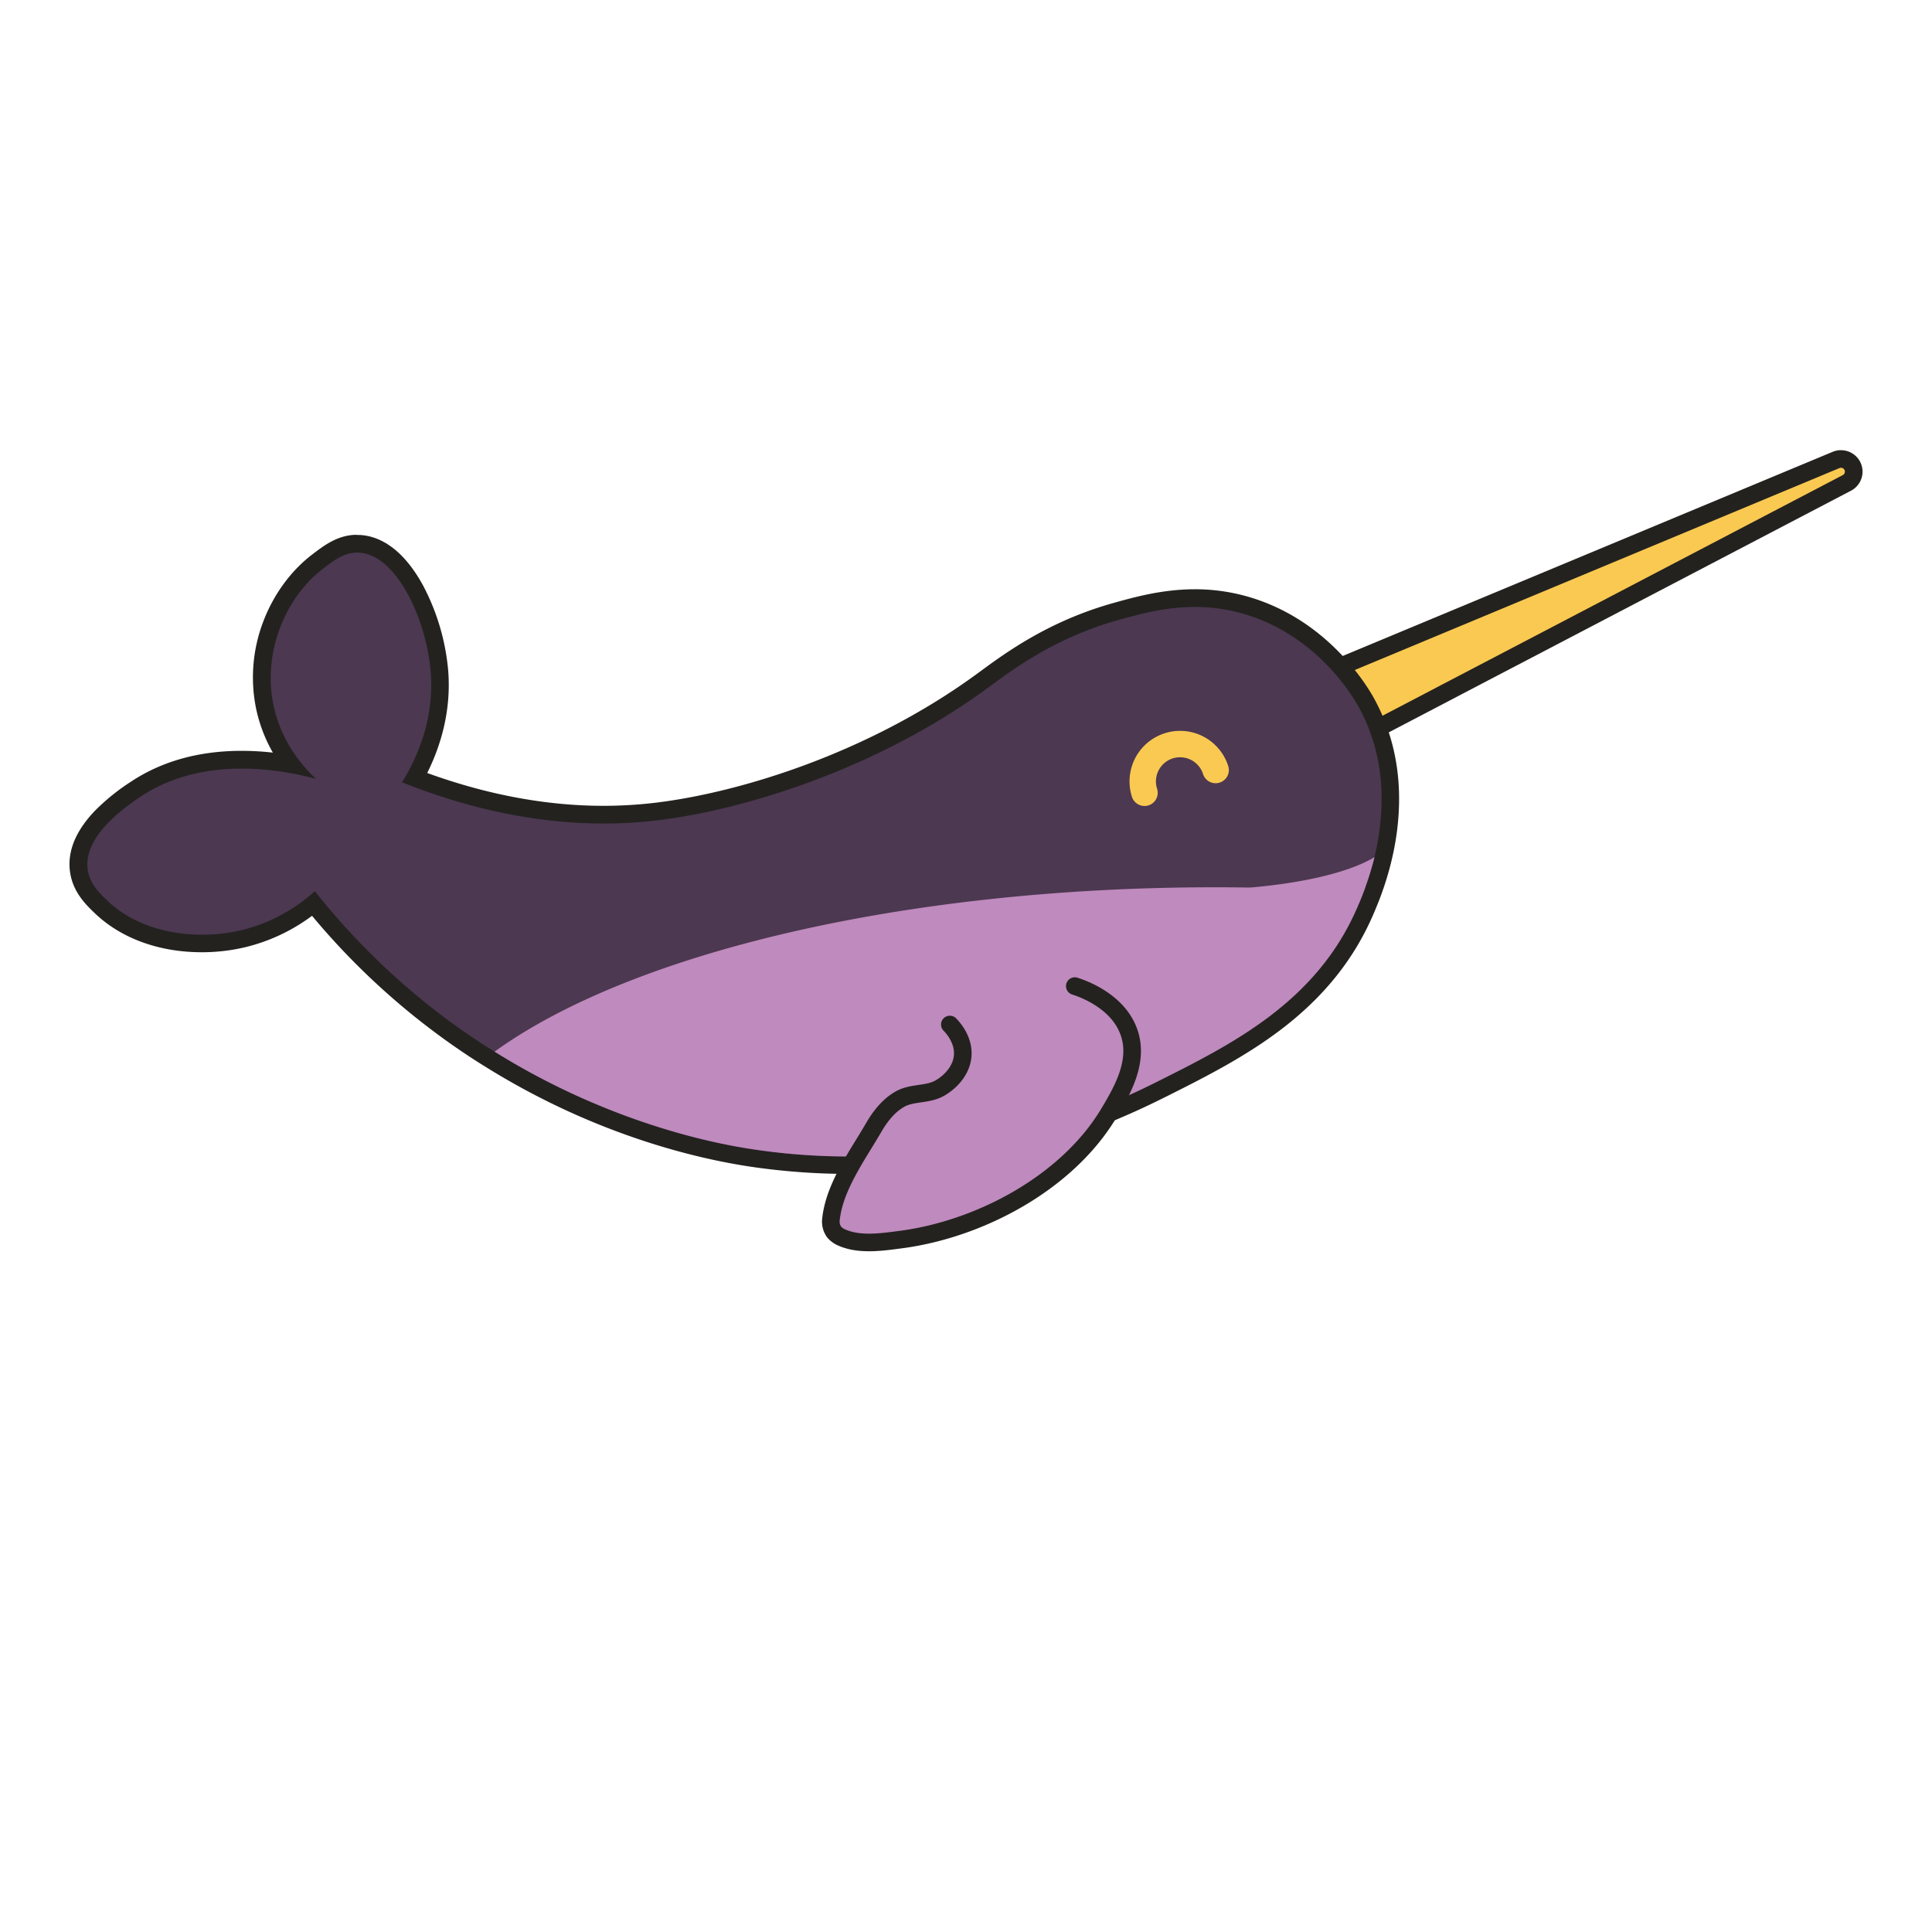 <svg xmlns="http://www.w3.org/2000/svg" id="Layer_1" data-name="Layer 1" viewBox="0 0 1080 1080"><defs><style>.cls-1{fill:#23221f}</style></defs><path d="M757.28 412.85a7.07 7.07 0 0 1-5.87-3.11l-15.24-22.53a7.1 7.1 0 0 1 3.14-10.52l287-119.56A7 7 0 0 1 1036 262a7 7 0 0 1-3.62 7.94L760.57 412.05a7.23 7.23 0 0 1-3.29.8Z" class="cls-1"/><path d="M1029.14 261.48a2.19 2.19 0 0 1 .94 4.12l-271.8 142.08a2.09 2.09 0 0 1-1 .25 2.19 2.19 0 0 1-1.8-.95l-15.24-22.53a2.16 2.16 0 0 1 1-3.21l287-119.57a2.39 2.39 0 0 1 .9-.19m0-9.84a12.22 12.22 0 0 0-4.68.94l-287 119.57a12 12 0 0 0-5.37 17.85l15.24 22.52a12 12 0 0 0 9.95 5.28 12.16 12.16 0 0 0 5.57-1.36l271.79-142.09a12 12 0 0 0-5.5-22.68Z" class="cls-1"/><path d="m1028.24 261.67-287 119.57a2.16 2.16 0 0 0-1 3.21L755.48 407a2.17 2.17 0 0 0 2.81.7l271.79-142.1a2.17 2.17 0 0 0-1.84-3.93Z" style="fill:#fac951"/><path d="M474.68 651.35a371.49 371.49 0 0 1-54.05-4c-28.5-4.23-85.46-17.05-146.91-55.36-8.9-5.5-17.75-11.5-26.28-17.83a398.23 398.23 0 0 1-72.25-69 98.55 98.55 0 0 1-40.08 19.79 101.17 101.17 0 0 1-22.31 2.48c-22.52 0-42.47-7.2-56.18-20.28-4.78-4.6-11.33-10.85-12.62-20.69-1.93-14.73 8.77-30 31.8-45.34l.2-.12c16.44-10.88 36.32-16.38 59.1-16.38a156.55 156.55 0 0 1 27.57 2.52 80.88 80.88 0 0 1-14.82-32.79C142 365 154.07 332 177.19 314.18l.09-.08c6.52-5 13.26-10.2 22.27-10.2h1.3c25.79 1.43 42.57 42.53 44.77 71.65 1.85 24.29-5.88 44.9-13.8 59.16 35.89 13.68 71.37 20.61 105.56 20.61a247.65 247.65 0 0 0 30.53-1.89c47-5.8 118.93-27.75 179.91-72l3.18-2.32c14.07-10.31 37.61-27.56 72.71-37.37 11.3-3.16 26.77-7.48 44.14-7.48a101.55 101.55 0 0 1 27.87 3.83c43.09 12.14 64.41 48 68.25 55 9.4 17.36 13.81 36.75 13.1 57.65-.9 27.79-10.48 50.24-13.62 57.62-23.27 54.79-71.25 78.84-113.57 100.05-6.63 3.32-14.76 7.28-24.86 11.59a382 382 0 0 1-145.36 31.24Z" class="cls-1"/><path d="M199.55 308.83h1c21.48 1.2 38 38.44 40.13 67.11 2.1 27.58-8.82 49.6-16.05 61.28 45.33 18.1 83.57 23 112.72 23a249.23 249.23 0 0 0 31.14-1.93c45.7-5.64 119.38-27.33 182.19-72.88 13.66-9.91 37.34-28.6 74.33-38.94 12.29-3.44 26.59-7.3 42.81-7.3a97.14 97.14 0 0 1 26.53 3.65c42.49 12 62.77 48.05 65.26 52.64 10.16 18.76 13.09 38 12.51 55.13-.86 26.76-10.08 48.49-13.23 55.86-22.56 53.11-69.71 76.76-111.25 97.58-5.71 2.86-14 6.95-24.58 11.47-30.81 13.16-81 30-143.5 30.84h-4.91a365.05 365.05 0 0 1-53.34-3.94C406 640.21 344 630 276.33 587.83a380.957 380.957 0 0 1-26-17.61 394 394 0 0 1-74.52-72.13 94.07 94.07 0 0 1-41.83 22 96.22 96.22 0 0 1-21.22 2.35c-18.92 0-38.75-5.52-52.79-18.91-4.73-4.52-10.08-9.8-11.1-17.72-2.53-19.3 23-36.15 29.79-40.71 18.15-12 38.51-15.55 56.37-15.55a161.89 161.89 0 0 1 41.43 5.75c-6.9-6.5-19.59-20.53-23.86-41.9-5.82-29.43 7.05-59.55 27.55-75.35 6.29-4.83 12-9.24 19.36-9.24m0-9.85c-10.68 0-18.43 6-25.27 11.22l-.09.07c-11.64 9-21.17 22.06-26.84 36.84a87.26 87.26 0 0 0-4.31 48.24 84.32 84.32 0 0 0 9.53 25.39 157 157 0 0 0-17.45-1c-23.77 0-44.56 5.79-61.8 17.19l-.16.11A118.85 118.85 0 0 0 53 453.29c-10.69 11.2-15.36 22.57-13.89 33.82 1.48 11.55 9.06 18.78 14.07 23.56 14.67 13.95 35.82 21.64 59.62 21.64a105.12 105.12 0 0 0 23.41-2.61 102.75 102.75 0 0 0 38.22-17.76 403 403 0 0 0 70.09 66.19c8.63 6.4 17.59 12.49 26.63 18.07C333.32 635 391 647.94 419.9 652.23a377.51 377.51 0 0 0 54.78 4h5A387 387 0 0 0 627 624.61c10.23-4.36 18.44-8.37 25.12-11.71 20.53-10.29 43.78-21.95 64.33-37.67 24-18.34 40.83-39.56 51.58-64.87 3.23-7.57 13.08-30.67 14-59.39.73-21.77-3.87-42-13.69-60.14-4-7.37-26.25-44.75-71.25-57.43a106.51 106.51 0 0 0-29.2-4c-18.05 0-33.89 4.43-45.46 7.67-36 10.06-60 27.64-74.3 38.14l-3.16 2.31c-60.22 43.68-131.24 65.36-177.61 71.09a244.2 244.2 0 0 1-29.94 1.85c-31.94 0-65.05-6.17-98.6-18.35 7.24-14.54 13.48-34.15 11.75-56.88a125.08 125.08 0 0 0-14-47.8c-9.67-17.82-21.91-27.63-35.41-28.38h-1.58Z" class="cls-1"/><path d="M772.27 450.72c-.87 26.76-10.09 48.49-13.23 55.86-22.56 53.11-69.71 76.76-111.25 97.58-5.71 2.86-14 7-24.59 11.47-30.8 13.16-81 30-143.49 30.84a365.29 365.29 0 0 1-58.25-3.91c-15.33-2.28-77.34-12.47-145-54.66-8.6-5.32-17.28-11.18-26-17.61A394.23 394.23 0 0 1 176 498.16a94.12 94.12 0 0 1-41.83 22c-23.9 5.46-54.52 2-74-16.56-4.78-4.5-10.17-9.78-11.17-17.7-2.53-19.3 23-36.15 29.79-40.71 36.34-24 81.57-14.17 97.8-9.8-6.91-6.5-19.6-20.53-23.86-41.9-5.82-29.43 7.05-59.55 27.55-75.35 6.58-5.06 12.51-9.65 20.39-9.21 21.47 1.19 38 38.43 40.13 67.1 2.1 27.58-8.82 49.6-16.05 61.28 63.92 25.53 113.74 24.88 143.86 21.12 45.7-5.65 119.38-27.34 182.18-72.89 13.67-9.91 37.35-28.6 74.34-38.94 18.62-5.21 41.83-11.39 69.34-3.65 42.48 12 62.77 48.05 65.26 52.64 10.19 18.76 13.12 37.96 12.54 55.13Z" style="fill:#4c3851"/><path d="M639.79 443.17a20.87 20.87 0 0 1 39.76-12.72" style="stroke:#fac951;stroke-width:14.76px;fill:none;stroke-linecap:round;stroke-linejoin:round"/><path d="M697.4 496.14c-6-.1-12-.15-18.11-.15C504 496 352 533.25 276.47 587.88c67.67 42.22 129.68 52.41 145 54.67a358.85 358.85 0 0 0 58.27 3.89c-5.16 9.75-7.57 15.75-12.1 25.5-.25.54-2.76 6.94-3.15 10.53A8.4 8.4 0 0 0 465 687c1.33 2.8 4.48 3.84 6 4.33 15.26 5 36.32.83 36.32.83 10.49-2.56 20.38-3.29 31.5-8.31 22.1-9.94 29-12.11 38-17.38 26.87-15.74 39.81-38.78 43.45-45.42 1-1.82 2-3.59 2.91-5.37 10.63-4.52 18.9-8.61 24.6-11.46 41-20.58 87.46-43.9 110.34-95.58.45-1 .89-1.92 1.28-2.95.1-.25.25-.54.4-.84 0-.05.05-.05.05-.1.1-.29.24-.54.34-.88a2.44 2.44 0 0 0 .15-.35c.34-.83.69-1.72 1.08-2.66.25-.59.49-1.23.74-2h.05c.3-.89.69-1.83 1-2.86 1.63-4.53 3.5-10.24 5.17-16.88-13.16 8-37.52 14.21-69.15 17h-1.07Z" style="fill:#bf8abd"/><path d="m600.82 551.23 1.14.38c5.74 2 23.61 9.06 29.27 25.76 5.4 16-3.56 31.93-11.57 45.21-23.4 38.78-72 64.58-116.13 70.36-10.36 1.35-23 3.27-32.89-1.13a11.18 11.18 0 0 1-4.45-3.23 10 10 0 0 1-1.66-7.12c2-18.26 14.93-35.74 23.87-51.17 3.64-6.27 8.43-12.43 14.91-16 6.86-3.73 15.21-2.13 22.08-6.06 6.55-3.75 12.23-10.41 12.78-18.17.61-8.79-5.35-15.47-7.2-17.35" style="stroke:#23221f;stroke-width:9.84px;fill:none;stroke-linecap:round;stroke-linejoin:round"/></svg>